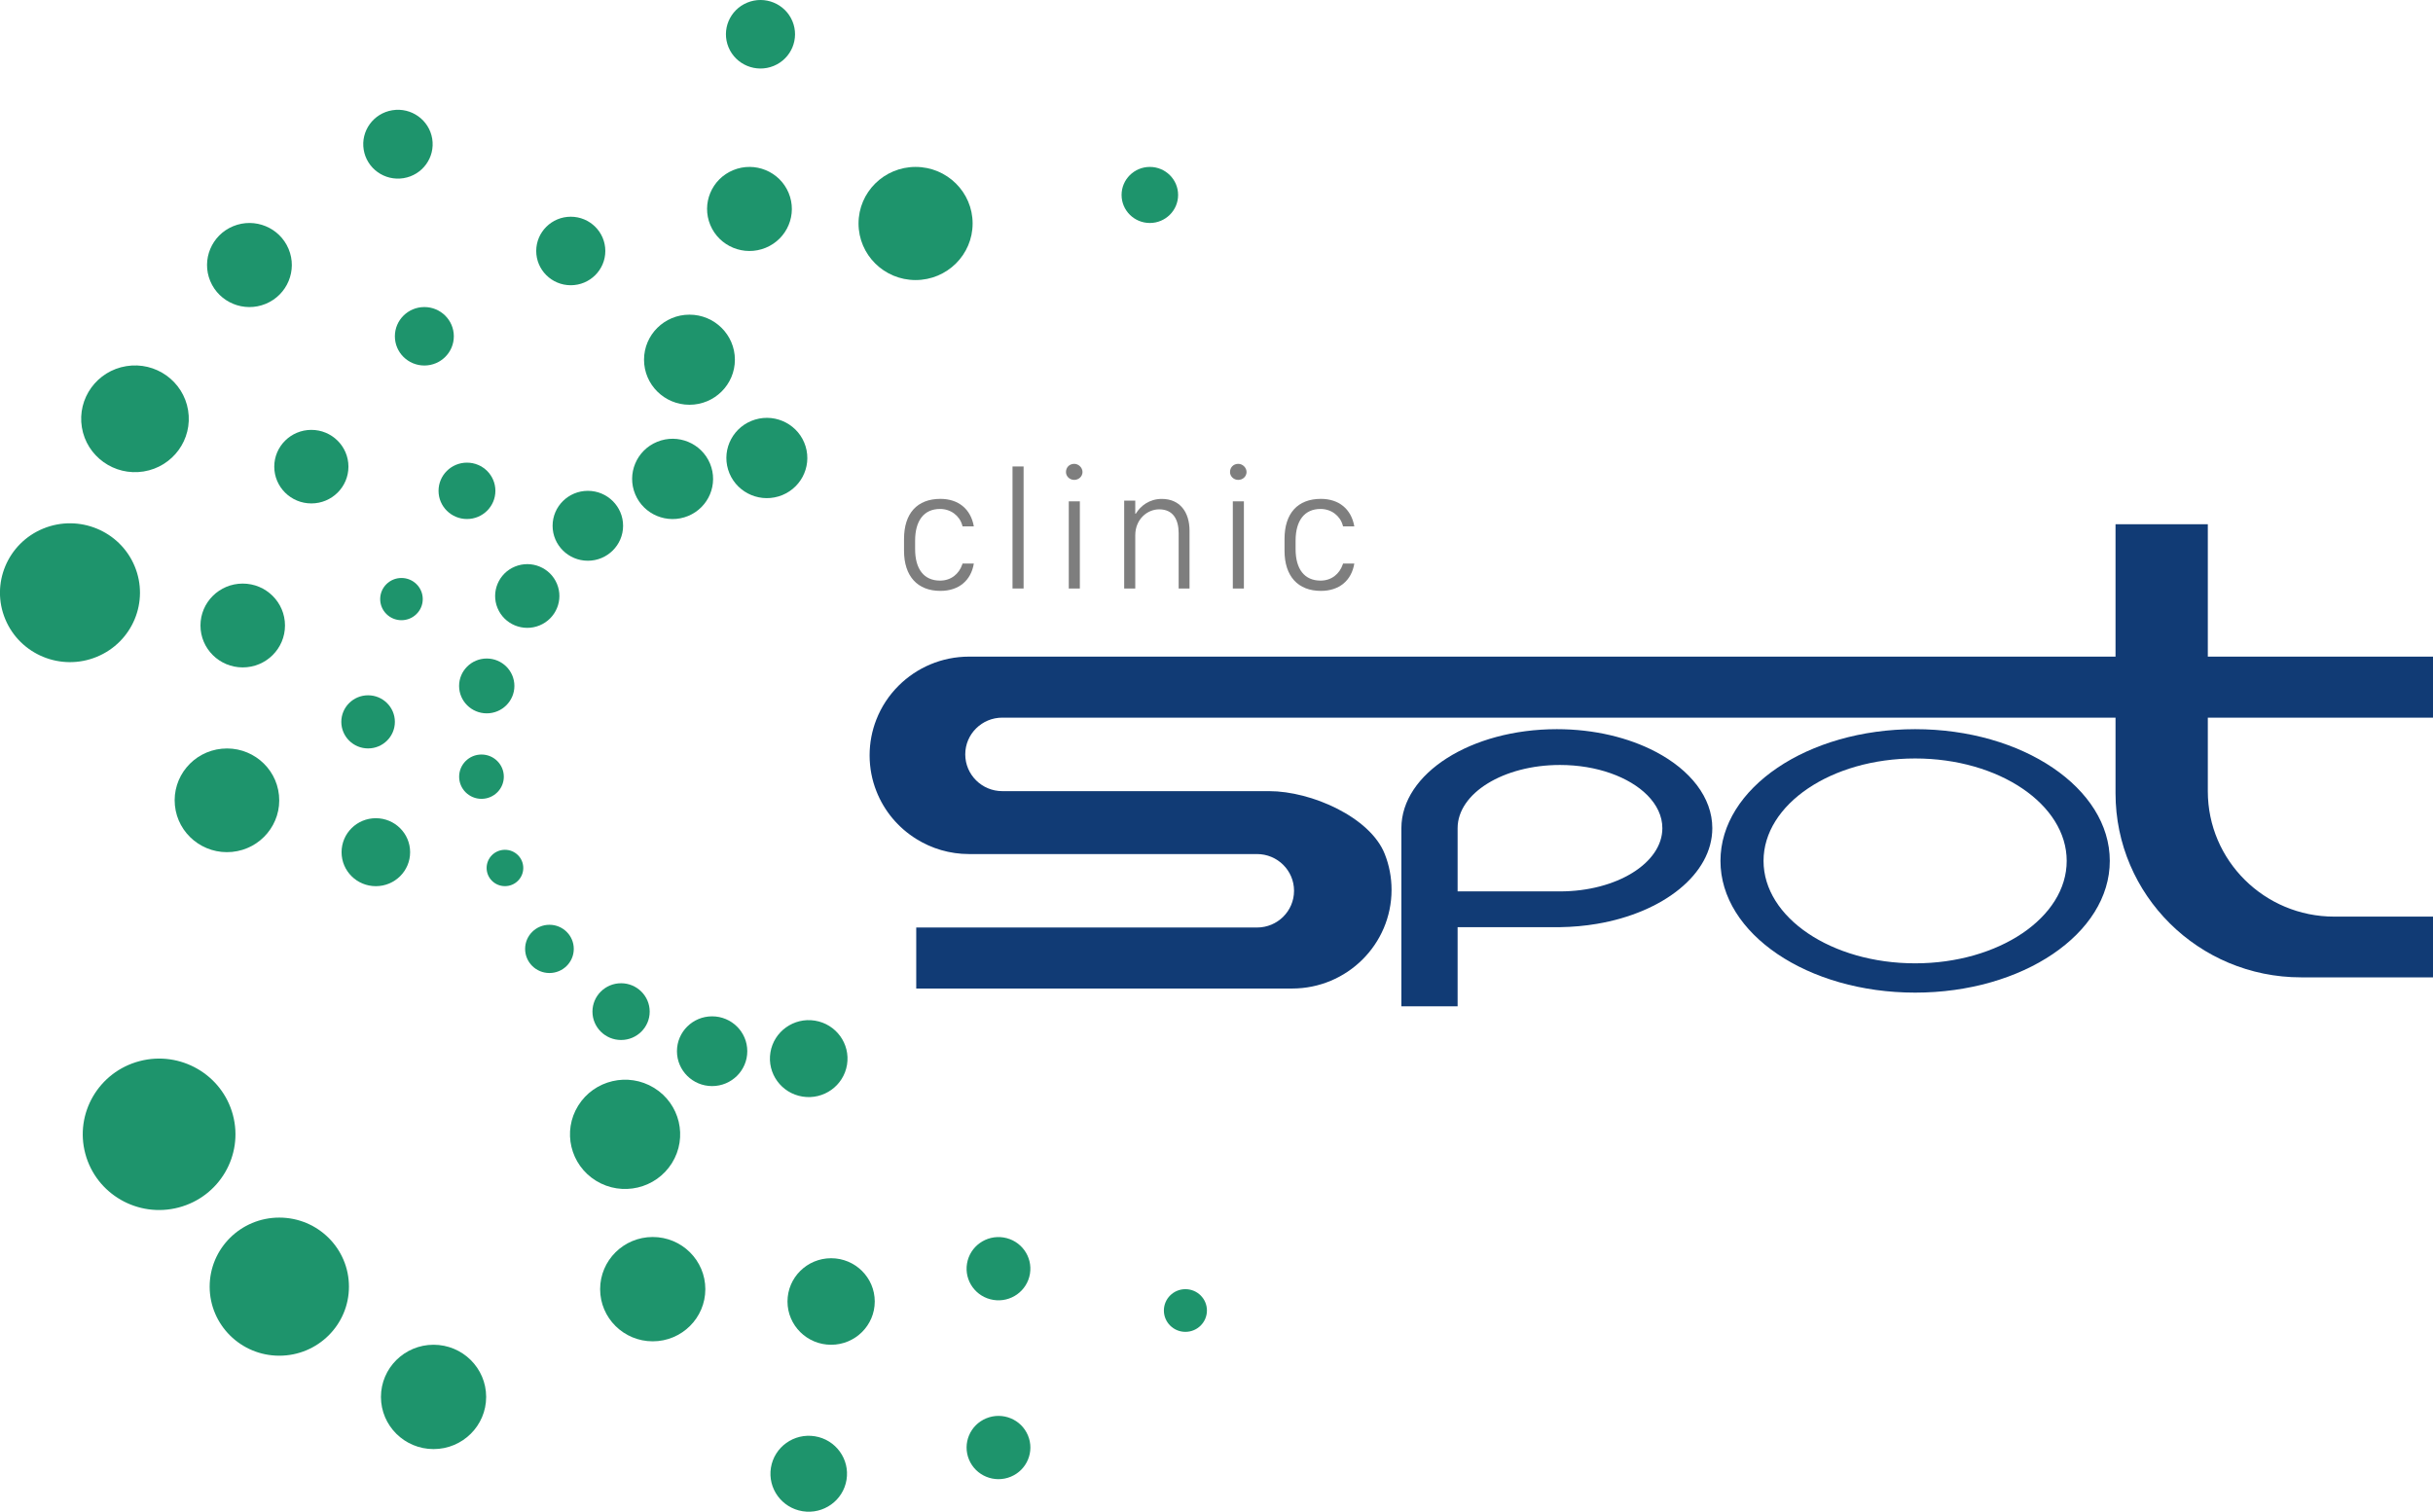 <svg xmlns="http://www.w3.org/2000/svg" width="177" height="110" viewBox="0 0 177 110" fill="none"><g clip-path="url(#clip0_5_10)"><path d="M65.768 40.082V39.218C65.768 37.353 66.727 36.301 68.415 36.301C69.731 36.301 70.627 37.049 70.846 38.304H70.026L70.001 38.214C69.808 37.528 69.169 37.035 68.389 37.035C67.226 37.035 66.574 37.874 66.574 39.345V39.953C66.574 41.424 67.226 42.249 68.389 42.249C69.195 42.249 69.771 41.754 70.001 41.081L70.026 41.005H70.846C70.642 42.249 69.745 42.997 68.415 42.997C66.738 42.997 65.768 41.919 65.768 40.079V40.082Z" fill="#7E7E7E"></path><path d="M74.466 42.823H73.66V33.943H74.466V42.823Z" fill="#7E7E7E"></path><path d="M77.549 34.348C77.549 34.005 77.804 33.752 78.15 33.752C78.471 33.752 78.752 34.031 78.752 34.348C78.752 34.666 78.482 34.92 78.15 34.92C77.819 34.92 77.549 34.666 77.549 34.348ZM78.559 42.823H77.753V36.481H78.559V42.823Z" fill="#7E7E7E"></path><path d="M82.587 37.381H82.627C82.984 36.799 83.625 36.304 84.519 36.304C85.835 36.304 86.538 37.255 86.538 38.625V42.823H85.747V38.802C85.747 37.812 85.35 37.063 84.329 37.063C83.472 37.063 82.59 37.775 82.59 38.954V42.823H81.784V36.428H82.59V37.379L82.587 37.381Z" fill="#7E7E7E"></path><path d="M89.483 34.348C89.483 34.005 89.738 33.752 90.084 33.752C90.405 33.752 90.686 34.031 90.686 34.348C90.686 34.666 90.416 34.92 90.084 34.92C89.752 34.92 89.483 34.666 89.483 34.348ZM90.493 42.823H89.687V36.481H90.493V42.823Z" fill="#7E7E7E"></path><path d="M93.449 40.082V39.218C93.449 37.353 94.407 36.301 96.095 36.301C97.412 36.301 98.308 37.049 98.526 38.304H97.707L97.681 38.214C97.488 37.528 96.85 37.035 96.07 37.035C94.907 37.035 94.254 37.874 94.254 39.345V39.953C94.254 41.424 94.907 42.249 96.07 42.249C96.875 42.249 97.451 41.754 97.681 41.081L97.707 41.005H98.526C98.322 42.249 97.426 42.997 96.095 42.997C94.419 42.997 93.449 41.919 93.449 40.079V40.082Z" fill="#7E7E7E"></path><path d="M139.326 53.059C131.503 53.059 125.163 57.349 125.163 62.645C125.163 67.94 131.503 72.23 139.326 72.23C147.15 72.23 153.487 67.94 153.487 62.645C153.487 57.349 147.147 53.059 139.326 53.059ZM139.326 70.098C133.236 70.098 128.297 66.761 128.297 62.645C128.297 58.528 133.236 55.191 139.326 55.191C145.416 55.191 150.352 58.528 150.352 62.645C150.352 66.761 145.414 70.098 139.326 70.098Z" fill="#113B75"></path><path d="M177 52.22V47.78H160.618V38.149H153.904V47.78H70.503C68.503 47.78 66.693 48.585 65.383 49.885C64.676 50.586 64.118 51.427 63.752 52.367C63.437 53.171 63.264 54.046 63.264 54.963C63.264 55.881 63.437 56.761 63.757 57.569C64.322 59.015 65.349 60.233 66.656 61.046C67.771 61.744 69.09 62.147 70.503 62.147H91.446C92.935 62.147 94.141 63.342 94.141 64.819C94.141 65.559 93.84 66.226 93.352 66.71C92.864 67.194 92.192 67.492 91.446 67.492H66.656V71.932H93.996C95.996 71.932 97.806 71.127 99.114 69.828C100.424 68.528 101.235 66.733 101.235 64.749C101.235 63.832 101.062 62.954 100.742 62.147C99.692 59.468 95.406 57.569 92.334 57.569H72.92C71.43 57.569 70.222 56.37 70.222 54.893C70.222 54.153 70.523 53.486 71.013 53.002C71.501 52.518 72.174 52.22 72.92 52.22H153.904V57.726C153.904 65.123 159.949 71.119 167.404 71.119H177V66.699H169.815C164.737 66.699 160.618 62.616 160.618 57.577V52.22H177Z" fill="#113B75"></path><path d="M83.651 16.226C84.787 16.226 85.707 15.312 85.707 14.186C85.707 13.059 84.787 12.146 83.651 12.146C82.515 12.146 81.594 13.059 81.594 14.186C81.594 15.312 82.515 16.226 83.651 16.226Z" fill="#1E946C"></path><path d="M56.287 4.796C57.569 4.269 58.178 2.811 57.647 1.539C57.116 0.267 55.646 -0.337 54.364 0.19C53.081 0.717 52.472 2.175 53.003 3.447C53.535 4.719 55.005 5.323 56.287 4.796Z" fill="#1E946C"></path><path d="M41.523 20.756C42.91 20.756 44.037 19.639 44.037 18.263C44.037 16.887 42.91 15.77 41.523 15.77C40.136 15.77 39.01 16.887 39.01 18.263C39.01 19.639 40.136 20.756 41.523 20.756Z" fill="#1E946C"></path><path d="M50.158 29.453C51.983 29.453 53.463 27.985 53.463 26.175C53.463 24.364 51.983 22.897 50.158 22.897C48.333 22.897 46.853 24.364 46.853 26.175C46.853 27.985 48.333 29.453 50.158 29.453Z" fill="#1E946C"></path><path d="M66.608 20.379C68.9 20.379 70.758 18.536 70.758 16.262C70.758 13.989 68.9 12.146 66.608 12.146C64.316 12.146 62.458 13.989 62.458 16.262C62.458 18.536 64.316 20.379 66.608 20.379Z" fill="#1E946C"></path><path d="M55.704 18.03C57.277 17.384 58.024 15.595 57.372 14.035C56.721 12.474 54.917 11.733 53.344 12.379C51.77 13.026 51.023 14.815 51.675 16.375C52.327 17.936 54.13 18.677 55.704 18.03Z" fill="#1E946C"></path><path d="M19.326 22.111C20.899 21.464 21.647 19.675 20.995 18.115C20.343 16.554 18.54 15.813 16.966 16.459C15.393 17.106 14.646 18.895 15.297 20.455C15.949 22.016 17.753 22.757 19.326 22.111Z" fill="#1E946C"></path><path d="M29.355 12.965C30.732 12.743 31.666 11.457 31.443 10.092C31.219 8.727 29.922 7.8 28.546 8.022C27.17 8.243 26.235 9.529 26.459 10.895C26.682 12.26 27.979 13.187 29.355 12.965Z" fill="#1E946C"></path><path d="M30.872 26.597C32.056 26.597 33.016 25.645 33.016 24.47C33.016 23.295 32.056 22.343 30.872 22.343C29.687 22.343 28.727 23.295 28.727 24.47C28.727 25.645 29.687 26.597 30.872 26.597Z" fill="#1E946C"></path><path d="M31.904 35.716C31.904 36.849 32.829 37.767 33.972 37.767C35.115 37.767 36.04 36.849 36.04 35.716C36.04 34.582 35.115 33.665 33.972 33.665C32.829 33.665 31.904 34.582 31.904 35.716Z" fill="#1E946C"></path><path d="M39.253 45.51C40.446 45.02 41.012 43.664 40.518 42.481C40.024 41.298 38.657 40.737 37.464 41.227C36.272 41.717 35.705 43.073 36.199 44.256C36.693 45.439 38.06 46 39.253 45.51Z" fill="#1E946C"></path><path d="M40.201 38.259C40.201 39.663 41.35 40.803 42.766 40.803C44.181 40.803 45.33 39.663 45.33 38.259C45.33 36.855 44.181 35.716 42.766 35.716C41.35 35.716 40.201 36.855 40.201 38.259Z" fill="#1E946C"></path><path d="M50.059 37.547C51.562 36.93 52.275 35.221 51.653 33.731C51.03 32.241 49.308 31.533 47.806 32.15C46.303 32.768 45.59 34.476 46.212 35.966C46.834 37.456 48.557 38.164 50.059 37.547Z" fill="#1E946C"></path><path d="M56.642 36.122C58.198 35.654 59.078 34.024 58.606 32.48C58.135 30.936 56.491 30.064 54.935 30.531C53.378 30.999 52.499 32.629 52.97 34.173C53.442 35.717 55.085 36.589 56.642 36.122Z" fill="#1E946C"></path><path d="M22.651 36.633C24.141 36.633 25.349 35.435 25.349 33.957C25.349 32.479 24.141 31.281 22.651 31.281C21.161 31.281 19.953 32.479 19.953 33.957C19.953 35.435 21.161 36.633 22.651 36.633Z" fill="#1E946C"></path><path d="M29.206 45.13C30.062 45.13 30.755 44.442 30.755 43.594C30.755 42.745 30.062 42.058 29.206 42.058C28.351 42.058 27.658 42.745 27.658 43.594C27.658 44.442 28.351 45.13 29.206 45.13Z" fill="#1E946C"></path><path d="M17.659 48.565C19.357 48.565 20.733 47.2 20.733 45.515C20.733 43.831 19.357 42.465 17.659 42.465C15.96 42.465 14.584 43.831 14.584 45.515C14.584 47.2 15.96 48.565 17.659 48.565Z" fill="#1E946C"></path><path d="M7.039 47.796C9.637 46.729 10.871 43.775 9.795 41.197C8.719 38.621 5.74 37.397 3.142 38.464C0.544 39.532 -0.69 42.486 0.386 45.063C1.462 47.64 4.441 48.864 7.039 47.796Z" fill="#1E946C"></path><path d="M16.885 61.991C18.976 61.786 20.503 59.938 20.296 57.865C20.09 55.791 18.227 54.276 16.136 54.482C14.046 54.687 12.518 56.534 12.725 58.608C12.932 60.681 14.795 62.196 16.885 61.991Z" fill="#1E946C"></path><path d="M13 87.864C15.965 87.083 17.73 84.067 16.943 81.126C16.156 78.185 13.114 76.434 10.15 77.215C7.185 77.996 5.42 81.013 6.207 83.953C6.994 86.894 10.036 88.645 13 87.864Z" fill="#1E946C"></path><path d="M20.319 98.65C23.117 98.65 25.386 96.4 25.386 93.625C25.386 90.849 23.117 88.6 20.319 88.6C17.521 88.6 15.253 90.849 15.253 93.625C15.253 96.4 17.521 98.65 20.319 98.65Z" fill="#1E946C"></path><path d="M48.884 84.632C50.048 82.764 49.465 80.315 47.582 79.16C45.699 78.006 43.229 78.584 42.065 80.452C40.901 82.319 41.484 84.769 43.367 85.924C45.25 87.078 47.72 86.5 48.884 84.632Z" fill="#1E946C"></path><path d="M47.486 97.603C49.599 97.603 51.313 95.904 51.313 93.808C51.313 91.712 49.599 90.012 47.486 90.012C45.373 90.012 43.659 91.712 43.659 93.808C43.659 95.904 45.373 97.603 47.486 97.603Z" fill="#1E946C"></path><path d="M31.541 105.445C33.654 105.445 35.368 103.745 35.368 101.649C35.368 99.553 33.654 97.853 31.541 97.853C29.428 97.853 27.714 99.553 27.714 101.649C27.714 103.745 29.428 105.445 31.541 105.445Z" fill="#1E946C"></path><path d="M60.464 91.557C58.711 91.557 57.29 92.967 57.29 94.706C57.29 96.444 58.711 97.854 60.464 97.854C62.217 97.854 63.638 96.444 63.638 94.706C63.638 92.967 62.217 91.557 60.464 91.557Z" fill="#1E946C"></path><path d="M61.584 107.682C61.831 106.176 60.8 104.757 59.281 104.512C57.762 104.268 56.331 105.29 56.085 106.797C55.839 108.303 56.87 109.722 58.388 109.967C59.907 110.211 61.338 109.188 61.584 107.682Z" fill="#1E946C"></path><path d="M73.528 107.458C74.712 106.972 75.274 105.626 74.783 104.451C74.293 103.277 72.936 102.719 71.752 103.206C70.568 103.692 70.005 105.038 70.496 106.213C70.986 107.387 72.344 107.945 73.528 107.458Z" fill="#1E946C"></path><path d="M74.929 92.687C75.135 91.433 74.276 90.251 73.011 90.047C71.746 89.843 70.554 90.695 70.349 91.95C70.143 93.205 71.002 94.387 72.267 94.59C73.532 94.794 74.724 93.942 74.929 92.687Z" fill="#1E946C"></path><path d="M86.238 93.808C85.373 93.808 84.672 94.503 84.672 95.361C84.672 96.219 85.373 96.914 86.238 96.914C87.103 96.914 87.804 96.219 87.804 95.361C87.804 94.503 87.103 93.808 86.238 93.808Z" fill="#1E946C"></path><path d="M29.836 62.011C29.836 60.647 28.721 59.538 27.343 59.538C25.964 59.538 24.849 60.644 24.849 62.011C24.849 63.379 25.964 64.484 27.343 64.484C28.721 64.484 29.836 63.379 29.836 62.011Z" fill="#1E946C"></path><path d="M10.448 34.308C12.582 33.964 14.031 31.97 13.684 29.853C13.338 27.736 11.327 26.299 9.193 26.642C7.059 26.986 5.61 28.981 5.956 31.097C6.303 33.214 8.314 34.651 10.448 34.308Z" fill="#1E946C"></path><path d="M26.778 54.46C27.856 54.46 28.727 53.593 28.727 52.527C28.727 51.46 27.854 50.594 26.778 50.594C25.703 50.594 24.83 51.46 24.83 52.527C24.83 53.593 25.703 54.46 26.778 54.46Z" fill="#1E946C"></path><path d="M35.41 51.908C36.521 51.908 37.422 51.014 37.422 49.913C37.422 48.811 36.521 47.918 35.41 47.918C34.3 47.918 33.399 48.811 33.399 49.913C33.399 51.014 34.3 51.908 35.41 51.908Z" fill="#1E946C"></path><path d="M35.028 58.129C35.925 58.129 36.653 57.407 36.653 56.517C36.653 55.626 35.925 54.904 35.028 54.904C34.13 54.904 33.402 55.626 33.402 56.517C33.402 57.407 34.13 58.129 35.028 58.129Z" fill="#1E946C"></path><path d="M36.735 61.837C35.998 61.837 35.402 62.428 35.402 63.159C35.402 63.891 35.998 64.482 36.735 64.482C37.473 64.482 38.068 63.891 38.068 63.159C38.068 62.428 37.473 61.837 36.735 61.837Z" fill="#1E946C"></path><path d="M39.972 70.804C40.949 70.804 41.742 70.018 41.742 69.048C41.742 68.079 40.949 67.293 39.972 67.293C38.994 67.293 38.202 68.079 38.202 69.048C38.202 70.018 38.994 70.804 39.972 70.804Z" fill="#1E946C"></path><path d="M45.183 71.547C44.034 71.547 43.101 72.472 43.101 73.612C43.101 74.752 44.034 75.677 45.183 75.677C46.332 75.677 47.265 74.752 47.265 73.612C47.265 72.472 46.332 71.547 45.183 71.547Z" fill="#1E946C"></path><path d="M51.806 79.031C53.219 79.031 54.365 77.894 54.365 76.493C54.365 75.091 53.219 73.955 51.806 73.955C50.393 73.955 49.248 75.091 49.248 76.493C49.248 77.894 50.393 79.031 51.806 79.031Z" fill="#1E946C"></path><path d="M61.62 77.48C61.87 75.954 60.825 74.516 59.286 74.268C57.748 74.02 56.298 75.057 56.048 76.583C55.798 78.109 56.843 79.547 58.382 79.795C59.92 80.043 61.37 79.006 61.62 77.48Z" fill="#1E946C"></path><path d="M120.451 54.705C118.497 53.678 115.992 53.059 113.26 53.059C107.014 53.059 101.95 56.286 101.95 60.264V73.226H106.041V67.467H113.161C113.195 67.467 113.226 67.467 113.26 67.467C113.297 67.467 113.334 67.467 113.368 67.467H113.487C114.415 67.453 115.314 67.371 116.173 67.225C118.59 66.817 120.689 65.911 122.184 64.69C123.679 63.469 124.57 61.933 124.57 60.264C124.57 58.025 122.967 56.024 120.451 54.705ZM113.487 64.864H106.041V60.264C106.041 57.724 109.374 55.664 113.487 55.664C116.176 55.664 118.531 56.545 119.841 57.861C120.536 58.562 120.936 59.383 120.936 60.264C120.936 62.805 117.6 64.864 113.487 64.864Z" fill="#113B75"></path></g><defs><clipPath id="clip0_5_10"><rect width="177" height="110" fill="white"></rect></clipPath></defs></svg>